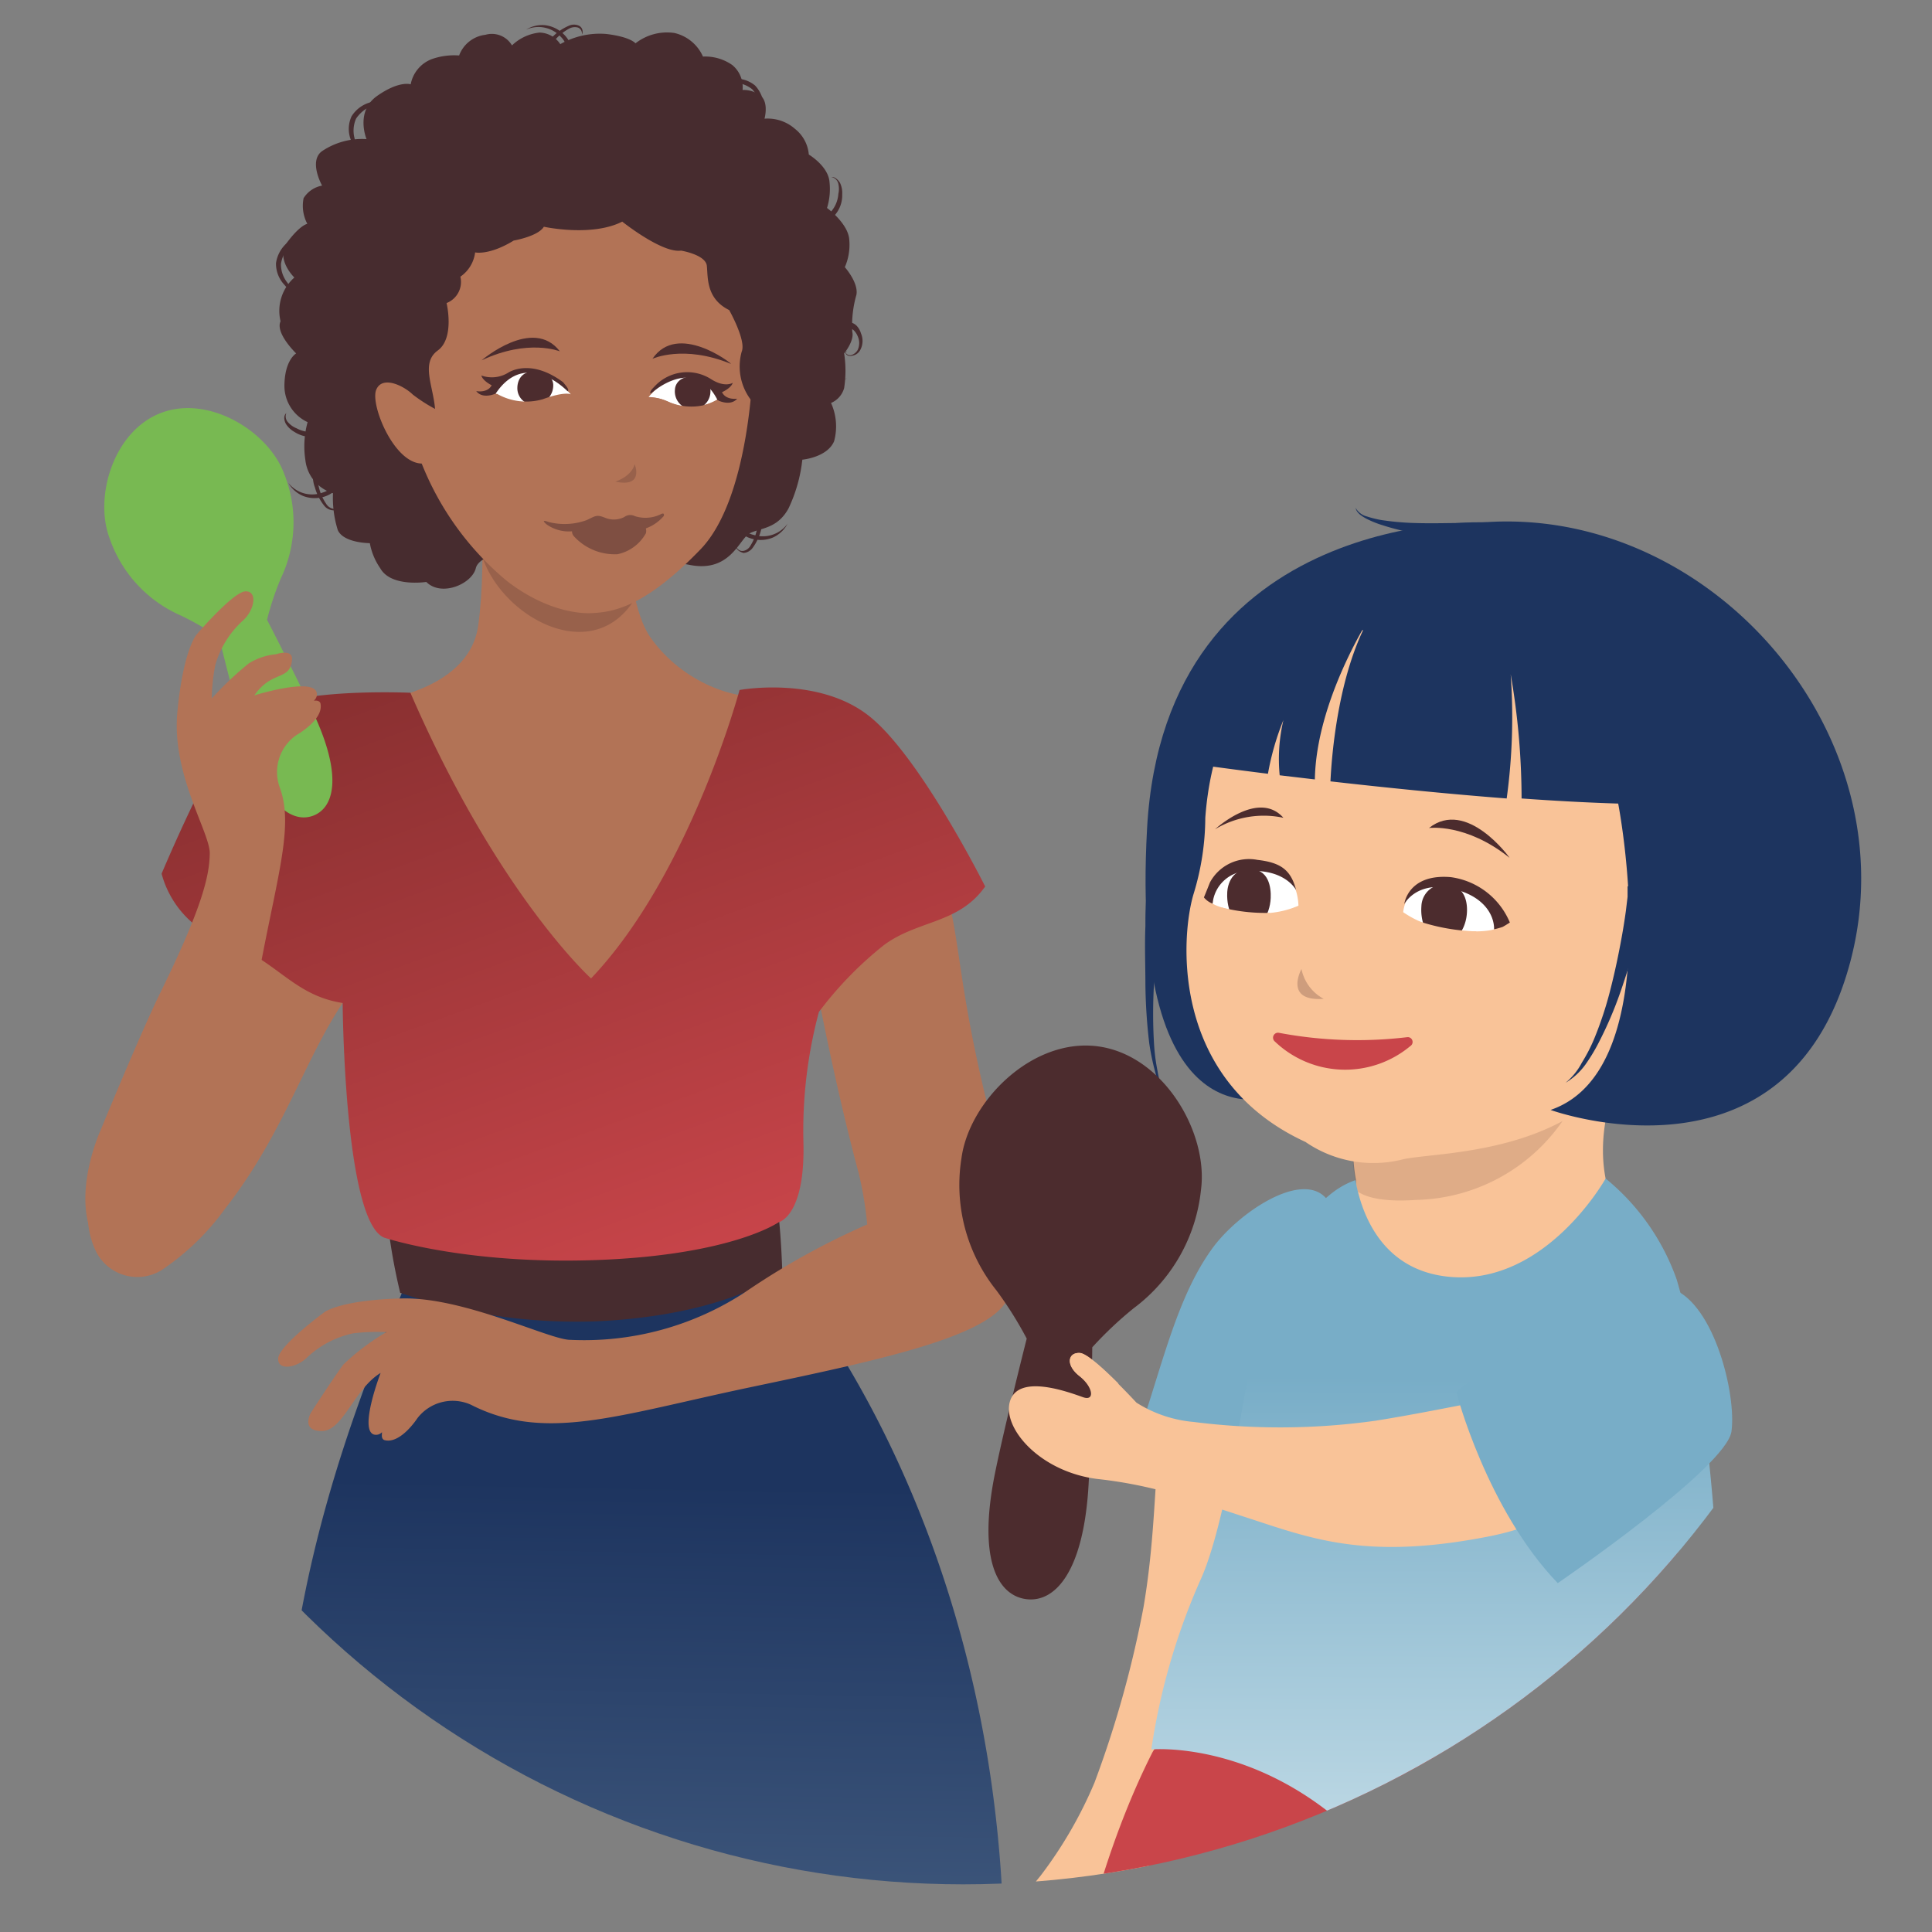 <svg xmlns="http://www.w3.org/2000/svg" xmlns:xlink="http://www.w3.org/1999/xlink" viewBox="0 0 140 140"><rect x="0" y="0" width="140" height="140" fill="#808080" stroke="none"/><defs><style>.cls-1{fill:none;}.cls-2{clip-path:url(#clip-path);}.cls-3{fill:#f9c398;}.cls-4{fill:#e2e1e1;}.cls-5{fill:url(#Unbenannter_Verlauf_10);}.cls-6{fill:#c8dfe9;}.cls-7{fill:#f2eb89;}.cls-8{clip-path:url(#clip-path-2);}.cls-9{fill:#efe56e;}.cls-10{fill:#78adc7;}.cls-11{clip-path:url(#clip-path-3);}.cls-12{fill:#b27356;}.cls-13{fill:url(#Unbenannter_Verlauf_12);}.cls-14{fill:#472c2f;}.cls-15{fill:url(#Unbenannter_Verlauf_13);}.cls-16,.cls-18,.cls-20,.cls-21{fill:#4c2c2e;}.cls-16{opacity:0.25;}.cls-17{fill:#78b952;}.cls-18{opacity:0.5;}.cls-19{fill:#fff;}.cls-21{opacity:0.15;}.cls-22{fill:#c9454a;}.cls-23{fill:url(#Unbenannter_Verlauf_17);}.cls-24{fill:#1d345f;}</style><clipPath id="clip-path"><path class="cls-1" d="M138.08-402.35H2.49v67.13h0c0,.22,0,.44,0,.66a67.8,67.8,0,0,0,67.8,67.79,67.79,67.79,0,0,0,67.79-67.79c0-.22,0-.44,0-.66h0Z"/></clipPath><linearGradient id="Unbenannter_Verlauf_10" x1="64.11" y1="-168.14" x2="64.11" y2="121.76" gradientTransform="translate(11.71 -13.03) rotate(2.63)" gradientUnits="userSpaceOnUse"><stop offset="0" stop-color="#1f345d"/><stop offset="1" stop-color="#aecedd"/></linearGradient><clipPath id="clip-path-2"><path class="cls-1" d="M137.58-202.29H2v67.14H2c0,.22,0,.43,0,.66A67.8,67.8,0,0,0,69.79-66.7a67.79,67.79,0,0,0,67.79-67.79c0-.23,0-.44,0-.66h0Z"/></clipPath><clipPath id="clip-path-3"><path class="cls-1" d="M137.58,1.78H2V68.91H2c0,.22,0,.44,0,.66a67.8,67.8,0,0,0,135.59,0c0-.22,0-.44,0-.66h0Z"/></clipPath><linearGradient id="Unbenannter_Verlauf_12" x1="828.71" y1="106.79" x2="831.2" y2="248.38" gradientTransform="matrix(-1, 0, 0, 1, 875.77, 0.66)" gradientUnits="userSpaceOnUse"><stop offset="0" stop-color="#1d345f"/><stop offset="1" stop-color="#aecedd"/></linearGradient><linearGradient id="Unbenannter_Verlauf_13" x1="824.35" y1="91.49" x2="840.7" y2="46.59" gradientTransform="matrix(-1, 0, 0, 1, 875.77, 0.66)" gradientUnits="userSpaceOnUse"><stop offset="0" stop-color="#c9454a"/><stop offset="1" stop-color="#8a3031"/></linearGradient><linearGradient id="Unbenannter_Verlauf_17" x1="807.43" y1="140.35" x2="807.56" y2="102.1" gradientTransform="matrix(1, 0, 0, 1, -703.07, -2.33)" gradientUnits="userSpaceOnUse"><stop offset="0" stop-color="#c8dfe9"/><stop offset="1" stop-color="#78adc7"/></linearGradient></defs><g id="ICH"><g class="cls-2"><g id="Mia"><path class="cls-3" d="M45.26,95.08s-1.62,21.87-1.19,26,3,19.22,3.91,26c0,0,1.26,6.42.84,9.77,0,0-14.68,2.32-25,.16,0,0-.53-6.57-.2-21.53.27-12.23,0-13.85-5.34-40.29Z"/><path class="cls-3" d="M112.34,154.51s1.62-21.87,1.19-26-3-19.23-4-26c0,0-1.28-6.42-.85-9.77,0,0,14.8-2.32,25.21-.15,0,0,.54,6.57.21,21.53-.27,12.23,0,13.85,5.4,40.3Z"/><path class="cls-4" d="M111.39,143.24s-1.72-8.36,1.74-15.5c0,0,.9-1.61,1.47.85s.67,6.13,4.45,6.66,13.11-10,19.76-4.48c0,0,3.9,5,16.48,16.76a46.94,46.94,0,0,0,9.72,6.36c5.07,2.32,6.65,5.52,6.86,8.31,0,0-6.58,7.35-21,4.94s-15.67-4.9-20.66-8.95-4.53-6.47-10.64-8.84S111.39,143.24,111.39,143.24Z"/><path class="cls-5" d="M125.48-176.11S93.23-160.29,24.36-174c0,0-15.91,61.79-12.87,191,0,0,2.8,61.23,6.56,89.47,0,0,14.28,6.84,30.25,1.4,0,0,16.8-84.57,25.84-171.18,0,0,14.79,93.34,30.27,159.74,0,0,22.18,6.07,32.65-1.87C137.06,94.5,145.73-39.87,125.48-176.11Z"/><path class="cls-6" d="M17.49,101.9a56.23,56.23,0,0,0,31.67,1.46s1,4.47.14,7.24c0,0-14.29,6-32.15-1.48A33.21,33.21,0,0,1,17.49,101.9Z"/><path class="cls-6" d="M103.61,92.4A60.27,60.27,0,0,0,137.27,94s1.07,4.71.14,7.62c0,0-15.18,6.32-34.15-1.57A33.92,33.92,0,0,1,103.61,92.4Z"/><path class="cls-7" d="M56.64-187.57s-6.67-61.2-10-75.07-8.17-34,2.7-40.64a16.21,16.21,0,0,0,3.56-6.27,202.19,202.19,0,0,0-21.4,9.43c-2.23,1.2-9,3.86-10.83,5.38a38,38,0,0,0-5,5.16,7.12,7.12,0,0,0-1.51.52s-15.35,6.88-24.82,35.32c-9,27.15-15.74,56.22-17.42,83.53a297.21,297.21,0,0,0,1.18,49.94s-3.25,1.49-3.46,7.24,3.37,6.85,3.37,6.85,13.5,2.31,24.94,4.14C-2.38-69.72-1.85-15.1,4.6,0c0,0,19.77,8.62,56.5-.55C61.1-.6,66.59-127.1,56.64-187.57Z"/></g></g></g><g id="KIND"><g class="cls-8"><path class="cls-9" d="M101.78-55a250,250,0,0,1,.55,28c-1.69,25.93-3.75,34.69-4.8,42.86l-8,.2C89.16,10.74,88.26.64,88.26.64c-1.81-16.87-.32-25.2-.32-25.2s-.73-19-1.55-31.23S100.61-70.09,101.78-55Z"/><path class="cls-10" d="M99.88,16.56a17.27,17.27,0,0,0,5.73,5.17c3.21,1.64,2.19,3.48,1.52,4.76s-3.72,2.78-8.14,2.32S92.67,25.14,89.67,24c-3.15-1.17-6.25-3.32-3.27-7.63,0,0,1.93-3.86.43-9.76,0,0-.83-1.9,3.06-1.7s9-.06,9-.06,1.7.44,1.17,2.62C99.64,9.46,99.3,15.66,99.88,16.56Z"/><path class="cls-9" d="M122.55-60.19a250,250,0,0,1,.55,28c-1.69,25.92-3.74,34.69-4.8,42.86l-8,.2C109.94,5.55,109-4.55,109-4.55c-1.8-16.88-.31-25.2-.31-25.2s-.74-19-1.56-31.23S121.38-75.29,122.55-60.19Z"/><path class="cls-10" d="M120.65,11.37s3.83,3.33,7.43,3.46,3.27,1.67,2.61,3a9.42,9.42,0,0,1-8.49,3.89c-4.42-.46-8.52-2.8-11.87-3.09s-3.92-4-2.5-7.34a43.89,43.89,0,0,0-.22-9.81s-.83-1.9,3.06-1.7,9-.06,9-.06,2.46.19,1.45,1.93S120.07,10.47,120.65,11.37Z"/></g></g><g id="KITA"><g class="cls-11"><path class="cls-12" d="M7,90.77a3.35,3.35,0,0,0,4.69,1.28,18,18,0,0,0,4.61-4.45c5-6.38,6.23-12.78,10.24-17.1l-10.37-4s-1.2,5.1-2.89,7.71S6.6,84.31,6.4,87.49A5.9,5.9,0,0,0,7,90.77Z"/><path class="cls-13" d="M56.36,91.76s17.15,18.91,16.37,52.69.32,62.84-1.65,73c0,0-13.67,7.08-23.78-.05,0,0,0-9,.41-21.33,1.35-41.39.25-45.57.25-45.57s-2.68,9.94-4.28,45.32c-.54,12.1-1.24,21.3-1.24,21.3s-10.49,4.65-24.5,0c0,0-.09-16.9.07-27.62s.86-18.88,1.59-40.59,0-32.82,9.66-55.54A95.2,95.2,0,0,0,56.36,91.76Z"/><path class="cls-12" d="M26.65,50.87s7.29-.57,8-5.52,0-12.86,0-12.86l10.72,0S44.81,42.9,47.14,46.2s6.31,4.64,8.51,4.19l-1.28,22L41.08,86.83,29,68Z"/><path class="cls-14" d="M28.15,89.05A42.61,42.61,0,0,0,29,93.68a40.06,40.06,0,0,0,14.18,2.07c9.52-.43,13.51-3.53,13.51-3.53s-.07-2.4-.27-4.12c0,0-3.3,2.62-14.36,2.76C42,90.86,33.5,90.68,28.15,89.05Z"/><path class="cls-12" d="M27.68,103.78a.58.58,0,0,1-.59.17c-1.09-.35.49-4.46.49-4.46-1.91,1.15-2.73,4.22-4.27,4.21s-.78-1.33-.78-1.33,1.71-2.65,2.36-3.5A16.82,16.82,0,0,1,28,96.53a14.52,14.52,0,0,0-2.42.09,7,7,0,0,0-3.31,1.73c-.78.79-2.18,1-2.11.07s3.34-3.33,3.34-3.33,1.13-.89,5.63-1,10.69,3,12.19,3A21.28,21.28,0,0,0,54,93.63a54.11,54.11,0,0,1,8.84-4.9A25.81,25.81,0,0,0,62.22,85c-2.08-7.75-3.52-16-3.52-16a45.45,45.45,0,0,1-.41-14.85s4.7-2.44,8.36,5.38,1.76,8.76,5.59,23.24c0,0,1.53,7.94.91,10.94s-9.19,4.8-18.8,6.82-14.86,4-20.23,1.26a3.22,3.22,0,0,0-3.89,1s-1.23,1.9-2.39,1.56c0,0-.18-.06-.17-.34Z"/><path class="cls-15" d="M29.74,50.2s-5.78-.26-9.08.66S16.12,54,14.61,57s-2.9,6.31-2.9,6.31a7.13,7.13,0,0,0,4.54,4.89c3.77,1.31,4.94,3.92,8.58,4.48,0,0,.1,15.79,3,17,0,0,5.91,2,15.59,1.62s13-2.73,13-2.73,1.93-.41,1.8-5.77a33.27,33.27,0,0,1,1.12-9.47,26.56,26.56,0,0,1,4.73-4.86c2.48-1.82,5.39-1.51,7.32-4.23,0,0-4.71-9.43-8.42-12.36S53.59,50,53.59,50,50,63.37,42.83,70.9C42.83,70.9,36.09,64.83,29.74,50.2Z"/><path class="cls-16" d="M34.92,38a15.43,15.43,0,0,0,2.13,1.51C40.79,41.71,43.51,41,43.51,41a6.77,6.77,0,0,0,2-.65,8,8,0,0,0,.59,2.89c-3.07,5.28-9.9,1.42-11.21-3.09A13.31,13.31,0,0,0,34.92,38Z"/><path class="cls-17" d="M22.69,59.11c1.51-.57,2.14-2.82.1-7.27-1.14-2.47-3.44-6.93-3.44-6.93a20.68,20.68,0,0,1,1-3,9.44,9.44,0,0,0,.22-7.63c-1.13-3-5.39-5.67-8.87-4.37S6.81,36,7.94,39a9.46,9.46,0,0,0,5.18,5.61,20.47,20.47,0,0,1,2.76,1.6s1.19,4.88,2,7.49C19.23,58.39,21.17,59.67,22.69,59.11Z"/><path class="cls-12" d="M7.31,81.85s2.82-6.87,4.31-9.92c3.15-6.41,3.55-8.57,3.58-10.08s-2.77-5.71-2.35-10.22S14.23,46,14.23,46s2.68-3.14,3.57-3.15.64,1.38-.2,2.12a6.93,6.93,0,0,0-2,3.22,14.38,14.38,0,0,0-.26,2.43,23.79,23.79,0,0,1,2.69-2.55A4.54,4.54,0,0,1,20,47.41s1.25-.44,1.16.42c-.16,1.54-1.44.71-2.73,2.56,0,0,4.25-1.33,4.52-.2a.57.57,0,0,1-.21.58h.14c.29,0,.34.19.34.19.27,1.19-1.73,2.3-1.73,2.3a3.26,3.26,0,0,0-1.2,3.85c1.44,4-1.7,9.77-3,24.23-.51,5.58-2,7-3.4,8.76,0,0-5.24,5.29-7.36-1C5.43,85.91,7.31,81.85,7.31,81.85Z"/><path class="cls-14" d="M38,39.74s-3.24.28-3.52,1.43-2.49,2.1-3.59,1c0,0-2.57.4-3.34-1a4.62,4.62,0,0,1-.75-1.81s-1.89,0-2.32-.94a7.79,7.79,0,0,1-.35-2.68,2.83,2.83,0,0,1-2-2.39,6.58,6.58,0,0,1,.16-2.76A2.9,2.9,0,0,1,20.61,28c0-1.91.85-2.39.85-2.39s-1.53-1.47-1.13-2.33a3.22,3.22,0,0,1,1-3.17s-1.42-1.36-.49-2.59,1.43-1.3,1.43-1.3A2.78,2.78,0,0,1,22,14.36a2,2,0,0,1,1.34-.91s-1-1.78,0-2.5a5.21,5.21,0,0,1,3.22-.87s-.84-2,.77-3.13,2.43-.84,2.43-.84a2.44,2.44,0,0,1,1.51-1.82,4.88,4.88,0,0,1,2-.27,2.32,2.32,0,0,1,1.91-1.5,1.69,1.69,0,0,1,1.92.77,3.39,3.39,0,0,1,2-.93,1.85,1.85,0,0,1,1.5.84,5.78,5.78,0,0,1,3.32-.74c1.78.21,2.13.68,2.13.68a3.7,3.7,0,0,1,2.82-.75A3,3,0,0,1,50.94,4.1a3.42,3.42,0,0,1,2.12.61,2.08,2.08,0,0,1,.75,1.81A2,2,0,0,1,55.19,7c.51.53.21,1.6.21,1.6a3,3,0,0,1,2.21.74,2.65,2.65,0,0,1,1,1.86s1.42.84,1.5,2a4.65,4.65,0,0,1-.18,1.87s1.53,1.12,1.61,2.29a4.07,4.07,0,0,1-.32,2s1,1.12.84,2a8,8,0,0,0-.3,2.69c.16.65-.59,1.56-.59,1.56a8.25,8.25,0,0,1,0,2.51,1.65,1.65,0,0,1-.95,1.08,4.11,4.11,0,0,1,.22,2.78c-.5,1.17-2.3,1.33-2.3,1.33a11,11,0,0,1-1,3.53c-.82,1.51-2.07,1.41-2.82,1.81S52.93,41.51,50,40.94,38,39.74,38,39.74Z"/><path class="cls-12" d="M54.56,26.46s-.18,9.6-3.8,13.35S44.87,44.34,43,44.42c0,0-2.78.35-6.23-2.29a21.21,21.21,0,0,1-7.2-11.76c-.91-3.85-1-16.73,7.26-18.48s16,2.87,17,7.42A28.84,28.84,0,0,1,54.56,26.46Z"/><path class="cls-14" d="M29.44,31.54s2.21-.14,2.09-1.85-1.06-3.38.19-4.29.64-3.44.64-3.44a1.64,1.64,0,0,0,1-1.91,2.51,2.51,0,0,0,1.07-1.76s1,.24,2.8-.86c0,0,1.76-.3,2.18-1,0,0,3.45.76,5.68-.37,0,0,2.88,2.3,4.26,2.1,0,0,1.78.29,1.87,1.1s-.08,2.37,1.62,3.21c0,0,1.24,2.2.91,3A4,4,0,0,0,55.4,29.9c1.93,1.08,3.46-1,3.46-1L58,15.2,45.15,7.92l-17,4.89-4,9.15,2.75,7.86Z"/><path class="cls-12" d="M32.29,30a11.41,11.41,0,0,1-2.38-1.41c-.63-.62-2.21-1.42-2.65-.34s1.3,5.36,3.34,5.34a6.53,6.53,0,0,1,2.17.11Z"/><path class="cls-14" d="M24.66,36.5a.47.47,0,0,1-.5.37.77.77,0,0,1-.53-.37,3.59,3.59,0,0,1-.54-1.27,2,2,0,0,1,.07-1.29c.17-.35.67-.53.91-.25a1.17,1.17,0,0,1,.25.55,1.18,1.18,0,0,1,0,.62,1.46,1.46,0,0,1-.93.83A2.2,2.2,0,0,1,20.9,35a2.21,2.21,0,0,0,1.09.95,2.34,2.34,0,0,0,1.48.05,2.25,2.25,0,0,0,.69-.35,1.32,1.32,0,0,0,.49-.64,1.81,1.81,0,0,0,0-.8,1.53,1.53,0,0,0-.35-.74.88.88,0,0,0-.4-.22,1,1,0,0,0-.45,0,1,1,0,0,0-.63.55,2.1,2.1,0,0,0,0,1.52,3.67,3.67,0,0,0,.67,1.32.88.88,0,0,0,.67.34A.48.48,0,0,0,24.66,36.5Z"/><path class="cls-14" d="M53.35,39.58a.46.46,0,0,0,.52.34.74.74,0,0,0,.51-.38,3.42,3.42,0,0,0,.49-1.29A2,2,0,0,0,54.76,37c-.18-.34-.69-.5-.91-.21a1.07,1.07,0,0,0-.24.55,1.33,1.33,0,0,0,0,.63,1.46,1.46,0,0,0,1,.79,2.22,2.22,0,0,0,2.46-.81,2.25,2.25,0,0,1-1.06,1,2.28,2.28,0,0,1-1.48.1,2,2,0,0,1-.7-.32,1.28,1.28,0,0,1-.51-.63,1.53,1.53,0,0,1-.06-.79,1.47,1.47,0,0,1,.32-.75.86.86,0,0,1,.4-.24.82.82,0,0,1,.44,0,1.11,1.11,0,0,1,.66.52,2.17,2.17,0,0,1,.08,1.52,3.73,3.73,0,0,1-.62,1.34.91.91,0,0,1-.66.37C53.62,40,53.34,39.84,53.35,39.58Z"/><path class="cls-14" d="M42.16,2.52A.46.46,0,0,0,41.89,2a.85.85,0,0,0-.64.07,3.72,3.72,0,0,0-1.07.87,2.08,2.08,0,0,0-.55,1.17c0,.39.35.79.69.65a1.15,1.15,0,0,0,.48-.36,1.29,1.29,0,0,0,.28-.56,1.44,1.44,0,0,0-.43-1.16,2.2,2.2,0,0,0-2.53-.53,2.21,2.21,0,0,1,1.41-.32,2.31,2.31,0,0,1,1.33.66,2.12,2.12,0,0,1,.44.62,1.28,1.28,0,0,1,.13.8,1.67,1.67,0,0,1-.35.72,1.42,1.42,0,0,1-.66.48.69.69,0,0,1-.45,0,1,1,0,0,1-.39-.23,1.09,1.09,0,0,1-.3-.78A2.2,2.2,0,0,1,40,2.71a3.76,3.76,0,0,1,1.21-.84.88.88,0,0,1,.76,0A.48.48,0,0,1,42.16,2.52Z"/><path class="cls-14" d="M61.38,27.42a1.11,1.11,0,0,1-1.16-.21,1.81,1.81,0,0,1-.59-1.1,4.6,4.6,0,0,1-.06-1.23,2.07,2.07,0,0,1,.15-.63,1.26,1.26,0,0,1,.44-.53,2.1,2.1,0,0,1,.6-.26,3.91,3.91,0,0,1,.63-.12.91.91,0,0,1,.67.25,1.33,1.33,0,0,1,.33.57,1.38,1.38,0,0,1-.08,1.25.79.79,0,0,1-.53.36.5.5,0,0,1-.32,0,.34.34,0,0,1-.21-.23h0l.12-.13-.09.15h0a.37.37,0,0,0,.47.15.8.8,0,0,0,.4-.35,1.18,1.18,0,0,0,0-1,1.25,1.25,0,0,0-.29-.43.53.53,0,0,0-.43-.13,3,3,0,0,0-.54.11,1.83,1.83,0,0,0-.49.22,1.15,1.15,0,0,0-.46.89,6.31,6.31,0,0,0,0,1.15,1.72,1.72,0,0,0,.44,1A1.08,1.08,0,0,0,61.38,27.42Z"/><path class="cls-14" d="M22.06,21a.62.62,0,0,1-.71,0,1.69,1.69,0,0,1-.52-.51,2.12,2.12,0,0,1-.47-1.36A2.41,2.41,0,0,1,21,17.82a1.85,1.85,0,0,1,.56-.49.73.73,0,0,1,.73,0,.75.75,0,0,0-.79-.18,1.78,1.78,0,0,0-.71.46A2.39,2.39,0,0,0,20,19.07a2.23,2.23,0,0,0,.61,1.57,1.65,1.65,0,0,0,.68.51,1,1,0,0,0,.42.05A.51.51,0,0,0,22.06,21Z"/><path class="cls-14" d="M26.61,11a.64.64,0,0,1-.64-.3,1.68,1.68,0,0,1-.28-.69A2.17,2.17,0,0,1,25.8,8.6a2.48,2.48,0,0,1,1.13-.92,1.83,1.83,0,0,1,.71-.22.73.73,0,0,1,.66.29.78.78,0,0,0-.65-.47,1.66,1.66,0,0,0-.83.14,2.34,2.34,0,0,0-1.34,1,2.18,2.18,0,0,0-.07,1.68,1.68,1.68,0,0,0,.42.73.91.91,0,0,0,.37.21A.49.49,0,0,0,26.61,11Z"/><path class="cls-14" d="M52,6.64a.64.64,0,0,1,.45-.54A1.53,1.53,0,0,1,53.16,6a2.13,2.13,0,0,1,1.35.47,2.44,2.44,0,0,1,.6,1.33,1.86,1.86,0,0,1,0,.74.73.73,0,0,1-.46.56.77.77,0,0,0,.63-.51,1.83,1.83,0,0,0,.08-.83,2.43,2.43,0,0,0-.64-1.56,2.17,2.17,0,0,0-1.6-.49,1.71,1.71,0,0,0-.82.22,1,1,0,0,0-.3.3A.48.48,0,0,0,52,6.64Z"/><path class="cls-14" d="M60.24,12.83a.63.63,0,0,1,.51.49,1.63,1.63,0,0,1,0,.73,2.18,2.18,0,0,1-.56,1.32,2.44,2.44,0,0,1-1.36.52,2.09,2.09,0,0,1-.75,0,.73.73,0,0,1-.53-.49.77.77,0,0,0,.47.66,1.83,1.83,0,0,0,.83.13,2.35,2.35,0,0,0,1.59-.54,2.19,2.19,0,0,0,.59-1.57,1.71,1.71,0,0,0-.16-.83,1.11,1.11,0,0,0-.29-.32A.46.46,0,0,0,60.24,12.83Z"/><path class="cls-14" d="M20.75,29.93a.63.63,0,0,0,.14.69,1.63,1.63,0,0,0,.61.42,2.12,2.12,0,0,0,1.42.22,2.51,2.51,0,0,0,1.15-.89,2,2,0,0,0,.38-.64.74.74,0,0,0-.14-.71.76.76,0,0,1,.31.74,1.8,1.8,0,0,1-.32.78A2.39,2.39,0,0,1,23,31.61a2.21,2.21,0,0,1-1.66-.31,1.72,1.72,0,0,1-.62-.58.93.93,0,0,1-.12-.41A.47.47,0,0,1,20.75,29.93Z"/><path class="cls-18" d="M39.77,37.83a4.67,4.67,0,0,0,2.74-.14c.66-.31.72-.42,1.34-.17a1.66,1.66,0,0,0,1.38-.05A.73.73,0,0,1,46,37.4a2.53,2.53,0,0,0,1.85-.12c.35-.2.25.11.25.11a3.09,3.09,0,0,1-1.3.9.64.64,0,0,1,0,.36,3.07,3.07,0,0,1-2.05,1.51,4,4,0,0,1-3.18-1.32.53.53,0,0,1-.12-.34A2.77,2.77,0,0,1,39.61,38S39.07,37.57,39.77,37.83Z"/><path class="cls-19" d="M35.84,28.46a2.91,2.91,0,0,1,2.34-1.56c1.63-.09,3.2,1.69,3.2,1.69a10.41,10.41,0,0,0-1.64.28A4,4,0,0,1,35.84,28.46Z"/><path class="cls-19" d="M52.07,28.89A2.58,2.58,0,0,0,50,27.23c-1.64-.17-3,1.54-3,1.54a3.51,3.51,0,0,1,1.37.32A3.79,3.79,0,0,0,52.07,28.89Z"/><path class="cls-20" d="M40.57,25.46s-2.29-.94-5.67.65C34.9,26.11,38.62,22.91,40.57,25.46Z"/><path class="cls-20" d="M47.28,26s2.24-1.05,5.69.37C53,26.32,49.1,23.31,47.28,26Z"/><path class="cls-20" d="M37.49,28.1a1.19,1.19,0,0,0,1.31,1.22,1.4,1.4,0,0,0,1.29-1.4s.06-.89-1.17-1S37.49,27.7,37.49,28.1Z"/><path class="cls-20" d="M41.13,28.35s-3-3.14-5.21.17c0,0-.94.44-1.41-.18,0,0,.8.17,1.12-.42,0,0-.64-.31-.75-.71a2.26,2.26,0,0,0,1.94-.2s1.59-1.11,4,.7C40.79,27.71,41.34,28.26,41.13,28.35Z"/><path class="cls-20" d="M51.48,28.43a1.29,1.29,0,1,1-2.57-.21s0-.9,1.25-.95S51.51,28,51.48,28.43Z"/><path class="cls-20" d="M47.16,28.52S50.29,25.63,52,29c0,0,.91.48,1.42-.11,0,0-.81.13-1.1-.47,0,0,.65-.28.78-.68,0,0-.57.38-1.58-.27a3.22,3.22,0,0,0-4.14.59S47,28.42,47.16,28.52Z"/><path class="cls-16" d="M44.59,34.9s1.16-.35,1.4-1.26C46,33.64,46.7,35.36,44.59,34.9Z"/><path class="cls-12" d="M36,28.53a4.29,4.29,0,0,0,3.33.4c1.65-.6,2.05-.35,2.05-.35s1.62.29.28.93-3.81,1.43-5.43.84S36,28.53,36,28.53Z"/><path class="cls-12" d="M46.49,29s.55-.49,1.92.1A4.13,4.13,0,0,0,52,29a.6.6,0,0,1,.08,1c-.54.52-3.11.75-4.34.31S46.09,29.38,46.49,29Z"/><g id="Rollstuhlkind"><path class="cls-3" d="M75.39,135.94c-.76.92-3.11,3.81-1.53,5.07s5.3-.13,7.8-3.59a28.92,28.92,0,0,0,3.06-4.77c1-2.09,1.9-3.85,2.24-4.58,2.2-4.73,3.11-7.19,5.4-16.65,2.15-8.91-4-11.65-7.06-8.94-2,.12-1.12,6.3-2.44,14a77.11,77.11,0,0,1-3.55,12.7A30.93,30.93,0,0,1,75.39,135.94Z"/><path class="cls-10" d="M96.19,106.52s1.66-17.82-.13-19.73-6.17,1-8.09,3.51c-2.67,3.56-3.72,8.59-5.51,13.78A29.15,29.15,0,0,0,96.19,106.52Z"/><path class="cls-3" d="M116.61,80c1.25-4.75-15.35.47-15.35.47l-3,1.94v1l-.2.09v.18a12.54,12.54,0,0,0,.2,1.83v2H96.72l-.44,2.11,9.06,6.77,11.24-2.73.51-6.08S115.36,84.73,116.61,80Z"/><path class="cls-21" d="M98,83.69a13.93,13.93,0,0,0,.38,2.66c.76.48,2,.75,4.27.6a13.25,13.25,0,0,0,11.36-7c.06-.26-8.75.32-8.75.32l-7.25,3.27Z"/><path class="cls-22" d="M104.76,138a151.39,151.39,0,0,0-2-20.2c-8.74,4.86-17.8,6.28-19.29,9.26-5.54,11-7.71,26.09-6,29.58l.09.18c.25.5.39.8.39.8v0c.18.37.35.72.56,1.1,5.84,11,17.37,21.41,18.75,23.77a6.33,6.33,0,0,0,5.79-1,21.54,21.54,0,0,0,2.78-3.26s-3.26-6.19-6.16-12c-2.13-4.24-6.26-13.36-6.26-13.36S93.7,145.5,104.76,138Z"/><path class="cls-22" d="M121.4,112s-9.19,2.81-18.78,6.34l-.49.67a45.78,45.78,0,0,1-3.57,18l1.25,2.37c.47,1.84.72,4,1.23,6,1.24,4.91,2.66,8,5.43,11.36a39.65,39.65,0,0,1,5.29,9.35c1.88,4.38,6.16,11.93,6.16,11.93a6.24,6.24,0,0,0,2.9.24,8.67,8.67,0,0,0,5.66-3.31c-.84-2.41-3.94-17.76-7.75-29.74h0c-1.3-4.89,2.77-15.11,2.77-15.11h0C125.18,122.66,121.4,112,121.4,112Z"/><path class="cls-23" d="M121.5,92.72a16.55,16.55,0,0,0-5.15-7.32S112,93.2,105,92.52c-4.84-.47-6.33-4.51-6.78-7-3.52,1.18-5.8,6.39-7,10-1.18,5.89-2.4,14.86-4.19,18.88a47.17,47.17,0,0,0-3.6,12.37s7.73-.73,15,6.42c5.53,5.42,21.73,4.23,26.3-.51C124.79,132.67,125.55,106.48,121.5,92.72Z"/><path class="cls-24" d="M107.76,37.85S84.4,36.77,83.12,60.05s9.15,19.39,9.15,19.39Z"/><path class="cls-3" d="M93.34,47.27s-5.32,2.65-6,12a19,19,0,0,1-.84,5.48c-.92,3-1.77,13.46,8.1,18a8.68,8.68,0,0,0,7.06,1.26c2.75-.64,15.12-.13,17.8-10.76s2.78-19.44-7-25.11A21.25,21.25,0,0,0,93.34,47.27Z"/><path class="cls-22" d="M92.67,74.84a30.56,30.56,0,0,0,9.28.32.35.35,0,0,1,.25.64,7.37,7.37,0,0,1-9.81-.32A.36.36,0,0,1,92.67,74.84Z"/><path class="cls-24" d="M106.55,37.94S90.68,40,87.88,55.55c0,0,1.52.21,4,.52A19.25,19.25,0,0,1,93,52.18a12.35,12.35,0,0,0-.27,4l2.55.3c.09-5.61,3.84-11.5,3.84-11.5-2.16,4-2.62,9.71-2.71,11.64,3.7.42,8.23.89,12.77,1.24a43.41,43.41,0,0,0,.29-9,53.19,53.19,0,0,1,.79,9c2.38.17,4.74.3,7,.37,0,0,3.76,19.24-4.9,22.2,0,0,17.1,6.22,21.68-10.59S123.48,36,106.55,37.94Z"/><path class="cls-24" d="M119.34,64.08a1.41,1.41,0,0,1,0,.2v.08l0,.14,0,.26-.09.49-.21,1c-.15.64-.31,1.27-.47,1.9-.34,1.26-.72,2.51-1.15,3.74a27.83,27.83,0,0,1-1.54,3.6,12.85,12.85,0,0,1-1,1.66,4.83,4.83,0,0,1-1.43,1.31A4.7,4.7,0,0,0,114.63,77a11.89,11.89,0,0,0,.88-1.7,26,26,0,0,0,1.2-3.65c.32-1.25.58-2.5.81-3.77q.17-.94.3-1.89l.12-1,0-.47,0-.23v-.14a.22.22,0,0,0,0,.08Z"/><path class="cls-24" d="M84.44,63l-.28,2.13c-.08.69-.16,1.39-.23,2.08-.14,1.38-.25,2.77-.31,4.16a36.25,36.25,0,0,0,0,4.17,14.28,14.28,0,0,0,.26,2.07,6.3,6.3,0,0,0,.67,2,6.78,6.78,0,0,1-.84-1.93,18.1,18.1,0,0,1-.43-2.07A39.6,39.6,0,0,1,83,71.34c0-1.41-.06-2.82,0-4.22,0-.71,0-1.41.07-2.11L83.1,63Z"/><path class="cls-24" d="M106.62,39.22c-.75-.07-1.49-.16-2.23-.27s-1.47-.22-2.2-.37A18.8,18.8,0,0,1,100,38a7.07,7.07,0,0,1-1-.42c-.32-.18-.69-.4-.77-.78a1.32,1.32,0,0,0,.84.63,7.63,7.63,0,0,0,1,.25,19.85,19.85,0,0,0,2.18.21c1.46.06,2.93,0,4.37,0Z"/><path class="cls-20" d="M103.55,60s2.68-.37,5.84,2.16C109.39,62.14,106.28,57.84,103.55,60Z"/><path class="cls-20" d="M93,59.26a6.81,6.81,0,0,0-4.95.83S91.18,57.2,93,59.26Z"/><path class="cls-19" d="M108.27,67.34s-1,.38-3.74-.06a7.44,7.44,0,0,1-2.85-1.18,2.71,2.71,0,0,1,3.1-2.38C107.71,63.81,108.56,65.55,108.27,67.34Z"/><path class="cls-20" d="M106.29,66.25c-.12,1.3-1,2.23-1.87,2.07S102.9,67,103,65.67a1.64,1.64,0,0,1,1.65-1.59C106.25,64.09,106.36,65.52,106.29,66.25Z"/><path class="cls-20" d="M108.27,67.34c0-1.24-1-2.6-3.35-3s-3.16,1.17-3.16,1.17.25-2.21,3.36-1.95a5.42,5.42,0,0,1,4.29,3.29s-.37.24-.53.32A5.64,5.64,0,0,1,108.27,67.34Z"/><path class="cls-19" d="M87.87,65.48s.78.55,3.4.7a6.7,6.7,0,0,0,2.82-.55s0-3-2.63-2.9S88,63.7,87.87,65.48Z"/><path class="cls-20" d="M92.08,65.07c-.06,1.33-.85,2.32-1.71,2.21S88.86,66,88.93,64.69c0,0,0-1.63,1.52-1.71S92.11,64.34,92.08,65.07Z"/><path class="cls-20" d="M93.92,64.5s-.76-1.52-3.41-1.38a2.6,2.6,0,0,0-2.64,2.36,1.49,1.49,0,0,1-.63-.45s.11-.26.44-1.09a3.21,3.21,0,0,1,3.44-1.63C92.76,62.5,93.54,63,93.92,64.5Z"/><path class="cls-16" d="M95.92,72.38a3.16,3.16,0,0,1-1.61-2.16S93,72.59,95.92,72.38Z"/><path class="cls-3" d="M107,67.49a14.34,14.34,0,0,1-4.18-.73s.38,2,1.33,2.21S107,67.49,107,67.49Z"/><path class="cls-3" d="M88.53,65.76a12.84,12.84,0,0,0,3.48.39,1.89,1.89,0,0,1-2,1.51C88.7,67.54,88.53,65.76,88.53,65.76Z"/><path class="cls-20" d="M74.36,115.88c2.07.27,4.15-1.93,4.52-8.25.2-3.52.27-10,.27-10a27.13,27.13,0,0,1,3-2.83,12.27,12.27,0,0,0,4.88-8.6c.54-4.14-2.73-9.76-7.49-10.38s-9.33,4-9.87,8.12a12.21,12.21,0,0,0,2.53,9.56A27.19,27.19,0,0,1,74.4,97s-1.6,6.3-2.3,9.76C70.84,113,72.28,115.6,74.36,115.88Z"/><path class="cls-3" d="M86.16,108.62c1.87.59,4,1.29,4,1.29,4.76,1.54,8.71,3.19,17.7,1.43s9.69-7.59,6.11-9.61c-.77-1.86-6.62,0-14.29,1.22a49.71,49.71,0,0,1-13.18.09,9.23,9.23,0,0,1-4.15-1.4s-3.28-3.57-4.13-3.6-1,.89,0,1.68,1.13,1.83.27,1.53c-1.13-.4-4.61-1.68-5.28.22s2.06,5.16,6.29,5.7A32.06,32.06,0,0,1,86.16,108.62Z"/><path class="cls-3" d="M79.1,101.05c.06-.31-.22-.86-.85-1.33-1.06-.79-.87-1.72,0-1.68.49,0,1.79,1.21,2.8,2.22Z"/><path class="cls-10" d="M112.88,114.72s12.23-8.36,12.59-11-1.22-9.13-4.23-10.31-12.47,4.74-15.71,7.45C105.53,100.91,107.73,109.36,112.88,114.72Z"/></g></g></g></svg>